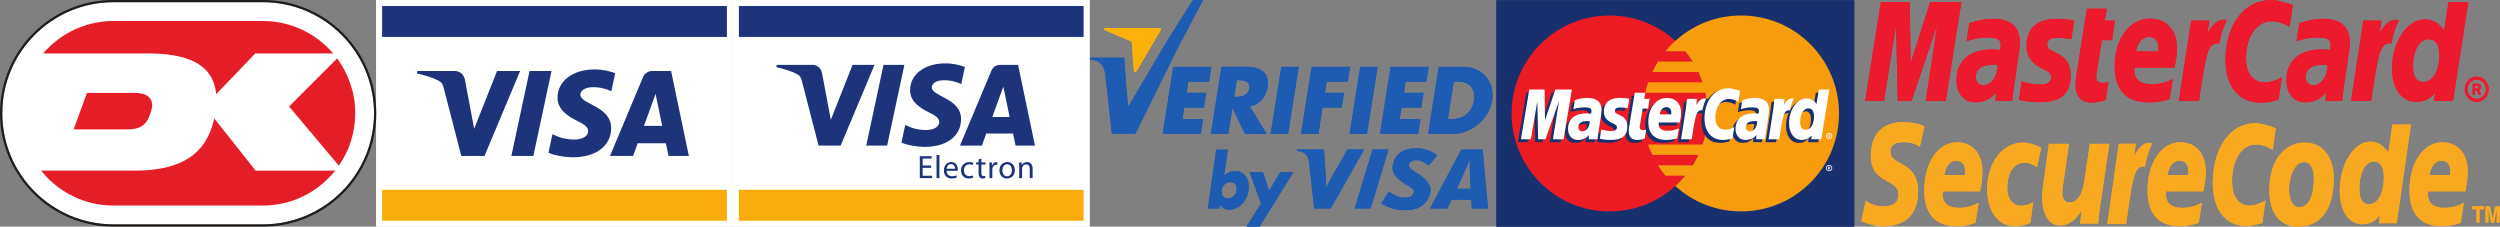 <?xml version="1.0" encoding="UTF-8" standalone="no"?>
<!-- Created with Inkscape (http://www.inkscape.org/) -->

<svg
   xmlns:dc="http://purl.org/dc/elements/1.1/"
   xmlns:cc="http://creativecommons.org/ns#"
   xmlns:rdf="http://www.w3.org/1999/02/22-rdf-syntax-ns#"
   xmlns:svg="http://www.w3.org/2000/svg"
   xmlns="http://www.w3.org/2000/svg"
   xmlns:xlink="http://www.w3.org/1999/xlink"
   xmlns:sodipodi="http://sodipodi.sourceforge.net/DTD/sodipodi-0.dtd"
   xmlns:inkscape="http://www.inkscape.org/namespaces/inkscape"
   id="svg815"
   xml:space="preserve"
   height="478.802"
   viewBox="0 0 5281.838 478.798"
   width="5281.8"
   version="1.1"
   sodipodi:docname="accepted.svg"
   inkscape:version="0.92.4 (5da689c313, 2019-01-14)"><rect x="0" y="0" width="5281.838" height="478.798" fill="#808080" stroke="none"/><sodipodi:namedview
     pagecolor="#ffffff"
     bordercolor="#666666"
     borderopacity="1"
     objecttolerance="10"
     gridtolerance="10"
     guidetolerance="10"
     inkscape:pageopacity="0"
     inkscape:pageshadow="2"
     inkscape:window-width="1920"
     inkscape:window-height="1016"
     id="namedview147"
     showgrid="false"
     inkscape:zoom="0.32"
     inkscape:cx="7040.8815"
     inkscape:cy="-227.70658"
     inkscape:window-x="0"
     inkscape:window-y="27"
     inkscape:window-maximized="1"
     inkscape:current-layer="svg815" /><defs
     id="defs819"><linearGradient
       id="a"
       x2="0.524"
       y1="0.76"
       x1="0.487"
       y2="-0.006"><stop
         id="stop3752"
         stop-color="#504678"
         offset="0" /><stop
         id="stop3754"
         stop-color="#504678"
         stop-opacity=".616"
         offset=".302" /><stop
         id="stop3756"
         stop-color="#504678"
         stop-opacity=".283"
         offset=".608" /><stop
         id="stop3758"
         stop-color="#504678"
         stop-opacity=".076"
         offset=".852" /><stop
         id="stop3760"
         stop-color="#504678"
         stop-opacity="0"
         offset="1" /></linearGradient><clipPath
       id="clipPath16"
       clipPathUnits="userSpaceOnUse"><path
         id="path18"
         d="m 40.068,25.193 h 481.23 v 318.12 H 40.068 Z"
         inkscape:connector-curvature="0" /></clipPath><linearGradient
       id="linearGradient4214"
       y2="2.519"
       xlink:href="#a"
       gradientUnits="userSpaceOnUse"
       x2="93.353"
       gradientTransform="scale(0.388,2.576)"
       y1="8.709"
       x1="93.057" /><linearGradient
       id="linearGradient4216"
       y2="9.757"
       xlink:href="#a"
       gradientUnits="userSpaceOnUse"
       x2="123.9"
       gradientTransform="scale(0.365,2.741)"
       y1="16.343"
       x1="123.58" /><linearGradient
       id="linearGradient4218"
       y2="16.29"
       gradientUnits="userSpaceOnUse"
       x2="21.76"
       gradientTransform="scale(1.089,0.918)"
       y1="25.536"
       x1="5.661"><stop
         id="stop3763"
         stop-color="#504678"
         offset="0" /><stop
         id="stop3765"
         stop-color="#504678"
         stop-opacity=".872"
         offset=".179" /><stop
         id="stop3767"
         stop-color="#504678"
         stop-opacity=".536"
         offset=".526" /><stop
         id="stop3769"
         stop-color="#504678"
         stop-opacity="0"
         offset="1" /></linearGradient><linearGradient
       id="linearGradient4220"
       y2="7.858"
       gradientUnits="userSpaceOnUse"
       x2="17.292"
       gradientTransform="scale(1.089,0.918)"
       y1="13.974"
       x1="18.2"><stop
         id="stop3772"
         stop-color="#504678"
         offset="0" /><stop
         id="stop3774"
         stop-color="#504678"
         stop-opacity=".332"
         offset=".643" /><stop
         id="stop3776"
         stop-color="#504678"
         stop-opacity="0"
         offset="1" /></linearGradient></defs><g
     id="g3423"
     transform="matrix(0.252,0,0,-0.252,3932.409,478.801)"><g
       id="g43"
       style="fill:#ed192d"><path
         id="path3425"
         d="m 5058.9,1151.8 c 0,58.52 45.35,105.86 100.78,105.86 55.66,0 100.54,-47.34 100.54,-105.86 0,-58.59 -44.88,-105.93 -100.54,-105.93 -55.43,0 -100.78,47.34 -100.78,105.93 z m 100.78,-80.86 c 42.3,0 76.87,36.33 76.87,80.86 0,44.3 -34.57,80.32 -76.87,80.32 -42.19,0 -76.88,-36.02 -76.88,-80.32 0,-44.53 34.69,-80.86 76.88,-80.86 z m -13.71,34.46 h -20.63 v 93.28 h 37.38 c 7.62,0 16.18,-0.47 22.74,-5.16 7.15,-5.23 11.25,-14.06 11.25,-23.44 0,-10.31 -5.86,-20 -15.24,-23.51 l 16.18,-41.17 h -22.97 l -13.6,36.56 h -15.11 z m 0,52.42 h 11.48 c 4.22,0 9.14,-0.16 12.66,1.95 3.51,2.27 5.04,6.8 5.04,10.78 0,3.52 -2,7.74 -5.04,9.38 -3.05,2.11 -9.26,1.64 -12.89,1.64 h -11.25 v -23.75"
         inkscape:connector-curvature="0" /><path
         id="path3427"
         d="m 3618.4,1855.8 -27.54,-179.53 c -59.88,31.87 -103.95,44.37 -150.94,44.37 -125.51,0 -214.22,-127.58 -214.22,-309.69 0,-125.78 59.53,-201.56 157.5,-201.56 41.6,0 87.31,13.36 143.21,42.66 l -29.42,-188.91 c -61.9,-17.9 -102.2,-24.2 -149,-24.2 -181.76,0 -294.85,137.11 -294.85,357.19 0,296.01 156.21,502.73 379.69,502.73 28.83,0 54.61,-2.81 75.59,-8.9 l 69.49,-18.21 c 20.62,-8.2 25.31,-9.45 40.43,-16.01"
         inkscape:connector-curvature="0" /><path
         id="path3429"
         d="m 3059,1732.7 c -5.27,1.02 -11.13,1.72 -17.22,1.72 -55.55,0 -86.96,-29.38 -138.52,-109.53 l 15,102.26 h -152.69 l -103.52,-672.97 h 169.38 c 60.58,411.33 76.05,482.35 157.26,482.35 4.92,0 5.39,0 12.31,-0.7 15,81.09 35.5,140.7 63.75,195.07 l -5.75,1.8"
         inkscape:connector-curvature="0" /><path
         id="path3431"
         d="m 2049.8,1062.4 c -45.82,-15.24 -82.03,-22.19 -120.93,-22.19 -86.02,0 -133.01,52.42 -133.01,148.05 0,18.75 1.4,38.98 4.8,60.31 l 10.43,65.62 7.74,53.6 73.12,459.22 h 167.58 l -19.22,-99.85 h 86.25 l -23.67,-163.59 h -86.02 l -44.53,-280.86 c -1.52,-12.42 -2.81,-21.56 -2.81,-27.89 0,-34.45 17.58,-49.84 57.42,-49.84 19.46,0 34.1,2.03 45.35,6.25 l -22.5,-148.83"
         inkscape:connector-curvature="0" /><path
         id="path3433"
         d="m 1385.4,1514.4 c 0,-84.92 39.14,-143.67 127.74,-187.58 67.85,-33.75 78.63,-43.59 78.63,-74.22 0,-41.79 -30.12,-61.17 -96.45,-61.17 -50.04,0 -96.79,8.36 -150.7,26.96 l -23.32,-155.24 7.62,-1.64 30.93,-6.56 c 9.96,-2.11 24.61,-3.99 43.95,-6.1 40.19,-3.75 71.01,-5.54 92.81,-5.54 176.84,0 258.63,71.4 258.63,224.68 0,92.11 -34.1,146.57 -118.35,187.35 -70.32,33.51 -78.29,41.4 -78.29,72.65 0,36.49 27.89,55.24 82.04,55.24 33.04,0 77.81,-3.91 120.58,-10 l 24.02,155.39 c -43.94,7.5 -109.21,13.28 -147.89,13.28 -187.61,0 -252.65,-103.28 -251.95,-227.5"
         inkscape:connector-curvature="0" /><path
         id="path3435"
         d="m 4961,1054.2 h -159.49 l 8.32,65.94 c -46.4,-52.11 -94.1,-74.84 -155.74,-74.84 -123.28,0 -204.02,111.09 -204.02,279.37 0,223.83 125.51,412.82 274.57,412.82 65.51,0 115.08,-28.36 161.72,-92.11 l 36.68,236.4 h 166.17 l -128.2,-827.5 z m -248.78,158.44 c 78.75,0 133.82,93.52 133.82,226.72 0,85.55 -31.4,132.11 -89.64,132.11 -76.41,0 -130.67,-93.91 -130.67,-226.33 0,-88.12 29.18,-132.5 86.49,-132.5"
         inkscape:connector-curvature="0" /><path
         id="path3437"
         d="m 2583.8,1068.4 c -57.66,-18.13 -113.44,-27.27 -173.2,-27.04 -187.97,0 -286.17,103.44 -286.17,301.25 0,231.25 124.92,401.49 294.72,401.49 138.52,0 227.46,-95.39 227.46,-244.92 0,-49.53 -5.97,-97.82 -20.97,-166.02 h -335.16 c -1.41,-10.23 -1.64,-14.92 -1.64,-20.86 0,-78.67 50.16,-118.28 148.24,-118.28 60.12,0 114.26,13.05 174.85,42.81 l -28,-168.5 z m -94.57,400.7 c 0.94,14.06 1.17,25.55 1.17,34.06 0,55 -29.65,87.11 -79.8,87.11 -53.44,0 -91.76,-42.89 -107.46,-120.7 l 186.09,-0.47"
         inkscape:connector-curvature="0" /><path
         id="path3439"
         d="m 708.63,1054.2 h -168.4 l 96.446,635.94 -215.51,-635.94 h -115.43 l -13.945,632.19 -101.6,-632.19 H 32.461 l 131.6,827.58 h 242.7 l 6.68,-512.11 163.83,512.11 h 261.91 L 708.631,1054.2"
         inkscape:connector-curvature="0" /><path
         id="path3441"
         d="m 1142.6,1354 c -17.81,2.11 -25.67,2.89 -37.74,2.89 -95.5,0 -143.9,-34.76 -143.9,-102.73 0,-41.88 23.789,-68.6 60.582,-68.6 68.56,0 118.25,68.6 121.06,168.44 z m 122.58,-299.77 h -139.57 l 3.04,69.85 c -42.54,-55.7 -99.37,-81.56 -176.6,-81.56 -91.64,0 -154.22,75 -154.22,183.36 0,164.29 109.34,259.68 296.25,259.68 19.1,0 43.48,-1.48 68.56,-5 5.27,22.27 6.68,31.88 6.68,43.67 0,44.46 -29.3,61.33 -108.28,61.33 -47.7,0 -102.43,-7.26 -140.16,-19.22 l -23.437,-6.79 -14.766,-4.38 23.203,150.94 c 84.141,26.17 139.57,36.25 202.03,36.25 144.84,0 221.6,-68.36 221.6,-197.34 0,-33.52 -2.46,-58.36 -13.94,-133.52 l -35.28,-238.44 -5.74,-43.04 -4.33,-34.3 -2.93,-23.44 -2.11,-18.05"
         inkscape:connector-curvature="0" /><path
         id="path3443"
         d="m 3908.8,1354 c -17.58,2.11 -25.67,2.89 -37.5,2.89 -95.86,0 -144.38,-34.76 -144.38,-102.73 0,-41.88 24.03,-68.6 60.82,-68.6 68.91,0 118.01,68.6 121.06,168.44 z m 122.69,-299.77 h -139.8 l 3.28,69.85 c -42.54,-55.7 -99.49,-81.56 -176.6,-81.56 -91.64,0 -154.45,75 -154.45,183.36 0,164.29 109.21,259.68 296.48,259.68 18.98,0 43.59,-1.48 68.55,-5 5.16,22.27 6.68,31.88 6.68,43.67 0,44.46 -29.29,61.33 -108.28,61.33 -47.93,0 -102.54,-7.26 -139.92,-19.22 l -24.02,-6.79 -14.53,-4.38 23.43,150.94 c 84.26,26.17 139.57,36.25 201.57,36.25 145.07,0 221.83,-68.36 221.83,-197.34 0,-33.52 -2.93,-58.36 -13.83,-133.52 l -35.5,-238.44 -5.28,-43.04 -4.68,-34.3 -3.05,-23.44 -1.88,-18.05"
         inkscape:connector-curvature="0" /><path
         id="path3445"
         d="m 4502.4,1732.7 c -5.04,1.02 -10.54,1.72 -16.99,1.72 -55.31,0 -86.95,-29.38 -138.75,-109.53 l 15,102.26 H 4209.2 l -103.13,-672.97 h 168.87 c 60.59,411.33 76.53,482.35 157.15,482.35 5.27,0 4.92,0.47 11.84,-0.7 15.23,81.09 35.86,140.7 64.22,195.07 l -5.75,1.8"
         inkscape:connector-curvature="0" /></g><g
       id="g57"
       style="fill:#f9a91f"><path
         id="path3447"
         d="m 3795,405.55 c 0,-152.58 -47.23,-242.42 -121.64,-242.42 -54.38,-1.641 -87.31,58.906 -87.31,149.53 0,107.11 48.17,228.52 125.39,228.52 62.11,0 83.56,-65.781 83.56,-135.62 z m 165.82,-2.813 c 0,169.61 -83.79,301.56 -241.29,301.56 -181.29,0 -298.71,-160.47 -298.71,-396.8 0,-169.14 69.37,-307.5 241.05,-307.5 173.21,0 298.95,122.66 298.95,402.73"
         inkscape:connector-curvature="0" /><path
         id="path3449"
         d="m 3475,823.36 -25.78,-179.3 c -56.02,31.64 -96.8,44.765 -140.86,44.765 -117.77,0 -200.04,-128.12 -200.04,-310.23 0,-125.7 55.08,-201.8 146.84,-201.8 39.14,0 81.91,13.359 133.94,42.656 L 3361.8,30.681 C 3303.6,12.716 3265.5,6.544 3222.2,6.544 c -169.69,0 -275.39,137.19 -275.39,357.27 0,296.17 145.89,502.89 354.84,502.89 27.07,0 50.98,-3.438 70.78,-8.906 l 64.45,-18.282 c 19.93,-7.89 24.03,-9.297 38.09,-16.172"
         inkscape:connector-curvature="0" /><path
         id="path3451"
         d="m 2432.7,700.16 c -4.81,1.328 -10.32,1.875 -16.18,1.875 -51.09,0 -81.09,-29.531 -129.02,-109.45 l 13.95,102.11 h -142.5 l -96.22,-673.05 h 157.39 c 56.6,411.72 71.6,482.58 147.07,482.58 4.45,0 4.92,0 11.48,-0.781 14.18,81.406 33.28,141.09 59.77,195.55 l -5.74,1.172"
         inkscape:connector-curvature="0" /><path
         id="path3453"
         d="m 4488.7,28.828 h -148.71 l 7.62,65.703 c -43.24,-51.797 -88.24,-74.766 -145.78,-74.766 -114.73,0 -190.43,111.25 -190.43,279.53 0,223.44 117.54,412.97 256.52,412.97 61.29,0 107.81,-28.985 150.82,-92.735 l 34.69,236.64 h 154.92 L 4488.75,28.83 Z m -232.8,158.28 c 74.18,0 125.27,93.438 125.27,226.8 0,85.782 -29.18,131.8 -83.32,131.8 -71.6,0 -122.46,-93.515 -122.46,-226.41 0,-87.656 27.3,-132.19 80.51,-132.19"
         inkscape:connector-curvature="0" /><path
         id="path3455"
         d="M 956.72,31.641 C 903.16,13.125 851.02,4.219 795.47,4.219 c -175.78,-2e-4 -267.54,103.67 -267.54,301.4 0,230.94 116.72,401.33 275.16,401.33 129.73,0 212.46,-95.234 212.46,-244.76 0,-49.454 -5.63,-97.891 -19.105,-166.09 h -313.71 c -0.937,-10.078 -1.289,-15.078 -1.289,-20.938 0,-78.437 46.993,-118.05 138.28,-118.05 56.25,0 107.11,13.125 163.48,42.657 l -26.49,-168.13 z m -88.01,400.39 c 0.703,14.219 1.172,25.547 1.172,34.219 0,54.844 -27.656,86.953 -74.414,86.953 -50.274,0 -86.016,-43.203 -100.43,-120.47 l 173.67,-0.703"
         inkscape:connector-curvature="0" /><path
         id="path3457"
         d="m 2829.1,31.641 c -53.7,-18.516 -106,-27.422 -161.3,-27.422 -176.2,-2e-4 -267.8,103.67 -267.8,301.4 0,230.94 116.84,401.33 275.16,401.33 129.76,0 212.73,-95.234 212.73,-244.76 0,-49.454 -5.86,-97.891 -19.8,-166.09 h -313.05 c -0.94,-10.078 -1.52,-15.078 -1.52,-20.938 0,-78.437 46.87,-118.05 138.2,-118.05 56.25,0 107.23,13.125 163.59,42.657 l -26.2,-168.13 z m -88.47,400.39 c 1.05,14.219 1.64,25.547 1.64,34.219 0,54.844 -27.89,86.953 -74.46,86.953 -50.27,0 -86.01,-43.203 -100.54,-120.47 l 173.36,-0.703"
         inkscape:connector-curvature="0" /><path
         id="path3459"
         d="M 5025.7,31.641 C 4971.4,13.125 4919.8,4.219 4864,4.219 c -175.78,0 -267.77,103.67 -267.77,301.41 0,230.94 117.07,401.33 275.39,401.33 129.73,0 212.34,-95.234 212.34,-244.76 0,-49.454 -5.39,-97.891 -19.33,-166.09 h -313.36 c -1.06,-10.078 -1.29,-15.078 -1.29,-20.938 0,-78.437 46.99,-118.05 138.28,-118.05 56.37,0 107.11,13.125 163.6,42.657 l -26.1,-168.14 z m -88.47,400.39 c 0.7,14.219 1.17,25.547 1.17,34.219 0,54.844 -27.54,86.953 -74.42,86.953 -50.27,0 -85.89,-43.203 -100.43,-120.47 l 173.68,-0.703"
         inkscape:connector-curvature="0" /><path
         id="path3461"
         d="m 490.78,669.69 c -30.82,20.625 -72.539,38.671 -131.48,38.671 -63.633,0 -114.84,-13.203 -114.84,-80.937 0,-119.53 232.03,-74.922 232.03,-330.94 C 476.48,63.284 323.32,2.814 184.8,2.814 123.16,2.821 52.27,23.211 0,46.414 l 37.617,171.4 c 31.523,-28.672 95.156,-48.282 147.19,-48.282 49.57,0 127.26,13.516 127.26,100.08 0,135.47 -231.91,85.079 -231.91,322.89 0,217.5 135.47,282.66 266.13,282.66 73.594,0 142.73,-10.781 183.28,-37.734 l -38.79,-167.74"
         inkscape:connector-curvature="0" /><path
         id="path3463"
         d="M 1417.6,31.875 C 1385.2,16.25 1341.8,5.937 1277.8,5.937 c -137.58,0 -222.89,137.5 -222.89,304.92 0,219.14 123.4,393.91 305.04,393.91 39.61,0 100.08,-17.11 147.77,-44.766 l -34.8,-160.7 c -33.75,22.187 -68.91,36.25 -105.12,36.25 -84.14,0 -144.26,-77.109 -144.26,-215.31 0,-79.531 43.6,-144.84 112.5,-144.84 41.02,0 69.85,8.672 105.12,29.297 l -23.5,-172.82"
         inkscape:connector-curvature="0" /><path
         id="path3465"
         d="M 2006.4,200.39 C 1998.3,142.5 1990.8,86.25 1986.3,25.86 h -151.53 l 12.78,108.75 h -1.53 c -47.4,-73.907 -96.5,-124.22 -182.3,-124.22 -95.16,0 -146.72,100.08 -146.72,230.78 0,45.078 2.81,70.547 12.89,140.94 l 42.89,311.48 h 168.64 l -45.24,-312.42 c -4.57,-33.594 -11.01,-66.875 -11.01,-101.56 0,-39.375 17.93,-79.218 63.39,-76.796 69.15,0 109.93,84.531 121.53,183.2 l 46.52,307.58 h 163.24 l -73.47,-493.2"
         inkscape:connector-curvature="0" /><path
         id="path3467"
         d="m 5182.8,34.023 h -25.49 v 111.56 h -36.85 v 23.977 h 99.21 V 145.583 H 5182.8 V 34.023"
         inkscape:connector-curvature="0" /><path
         id="path3469"
         d="m 5351.9,34.023 h -23.77 v 113.26 h -0.34 l -22.77,-113.26 h -24.97 l -22.25,113.26 h -0.35 V 34.023 h -23.77 v 135.54 h 37.19 l 22.09,-106.86 h 0.35 l 21.75,106.86 h 36.84 V 34.023"
         inkscape:connector-curvature="0" /></g></g><g
     id="g3481"
     transform="matrix(0.438,0,0,-0.438,2302.209,478.801)"><g
       id="g74"
       style="fill:#1e5cb3"><path
         id="path3483"
         d="m 1143.3,699.46 -8.55,-54.074 h 92.21 L 1215.69,574.23 H 1123.5 L 1103.4,447.3 h -84.06 l 51.25,323.33 h 185.68 l -11.34,-71.172 H 1143.3"
         inkscape:connector-curvature="0" /><path
         id="path3485"
         d="m 1337.7,447.3 h -84.03 l 51.21,323.33 h 84.04 L 1337.7,447.3"
         inkscape:connector-curvature="0" /><path
         id="path3487"
         d="m 1524.2,699.46 -8.58,-54.074 h 94.79 l -11.25,-71.156 h -94.79 l -8.86,-55.715 h 99.94 l -11.25,-71.211 h -184.02 l 51.25,323.33 h 183.94 l -11.25,-71.172 h -99.92"
         inkscape:connector-curvature="0" /><path
         id="path3489"
         d="m 1756.3,699.46 h 19.74 c 54,0 87.02,-32.605 77.81,-90.492 -9.9,-62.988 -57.17,-90.453 -107.32,-90.453 h -18.87 l 28.64,180.94 z M 1632.34,447.3 h 119.23 c 89.57,0 175.37,70.726 189.8,161.66 14.41,90.883 -48.59,161.66 -138.65,161.66 h -119.18 l -51.2,-323.33"
         inkscape:connector-curvature="0" /><path
         id="path3491"
         d="m 678.31,214.68 c 22.812,0 33.464,-18.141 30.367,-39.645 -3.133,-22.203 -18.836,-39.301 -41.535,-39.301 -22.848,0 -33.629,17.098 -30.461,39.301 3.062,21.504 18.89,39.645 41.629,39.645 z M 570.04,87.5 h 56.008 l 2.777,19.48 h 0.606 c 7.679,-17.437 25.675,-25.296 44.101,-25.296 47.09,0 85.867,43.062 93.106,93.711 7.14,50.281 -19.035,93.32 -65.821,93.32 -18.156,0 -38.027,-7.5 -52.195,-22.934 l 17.926,125.51 h -56.043 l -40.46,-283.8"
         inkscape:connector-curvature="0" /><path
         id="path3493"
         d="m 771.4,262.88 h 64.585 l 29.348,-89.906 54.07,89.906 h 63.672 L 819.185,0 h -62.83 l 69.77,111.42 -54.71,151.46"
         inkscape:connector-curvature="0" /><path
         id="path3495"
         d="m 1278.2,87.5 86.34,284.76 h 77.03 L 1355.27,87.5 h -77.07"
         inkscape:connector-curvature="0" /><path
         id="path3497"
         d="m 1243.8,372.26 -69.33,-120.78 c -17.62,-31.676 -27.97,-47.575 -32.88,-67.594 h -1.09 c 1.22,25.371 -2.24,56.472 -2.63,74.055 l -7.57,114.32 h -129.76 l -1.307,-7.684 c 33.317,0 53.017,-16.797 58.427,-51.043 l 25.26,-226.04 h 79.91 l 161.45,284.76 h -80.48"
         inkscape:connector-curvature="0" /><path
         id="path3499"
         d="m 1843.1,87.5 -2.17,42.348 -96.19,0.109 -19.7,-42.457 h -83.66 l 151.67,284.15 h 102.73 l 25.6,-284.15 z m -8.85,168.02 c -0.91,20.981 -1.56,49.54 -0.17,66.801 H 1833 c -4.71,-14.16 -24.85,-56.562 -33.82,-77.437 L 1770.6,182.47 h 67.56 l -3.91,73.05"
         inkscape:connector-curvature="0" /><path
         id="path3501"
         d="m 1522.6,79.32 c -54.43,0 -90.51,17.297 -116.29,32.711 l 36.66,56.114 c 23.16,-12.926 41.39,-27.93 83.18,-27.93 13.48,0 26.43,3.547 33.75,16.238 10.8,18.551 -2.45,28.504 -32.55,45.496 l -14.9,9.739 c -44.65,30.496 -63.94,59.375 -42.86,109.92 13.4,32.426 48.84,56.887 107.36,56.887 40.3,0 78.13,-17.422 100.18,-34.504 l -42.26,-49.472 c -21.47,17.441 -39.27,26.214 -59.7,26.214 -16.26,0 -28.63,-6.281 -32.85,-14.769 -7.99,-15.902 2.59,-26.75 26.04,-41.254 l 17.6,-11.28 c 54.14,-34.149 67.02,-69.957 53.45,-103.53 -23.28,-57.675 -69.08,-70.582 -116.89,-70.582"
         inkscape:connector-curvature="0" /><path
         id="path3503"
         d="m 475.9,699.46 -8.543,-54.074 h 94.757 l -11.23,-71.156 h -94.785 l -8.848,-55.715 h 99.965 L 535.9,447.304 H 351.92 l 51.23,323.33 h 183.97 l -11.258,-71.172 h -99.964"
         inkscape:connector-curvature="0" /><path
         id="path3505"
         d="m 709.56,706.49 h 8.164 c 27.445,0 57.531,-5.14 51.945,-40.304 -5.539,-35.18 -37.262,-40.305 -64.691,-40.305 h -8.164 z m 63.168,-126.5 c 47.199,8.145 78.191,46.746 85.226,91.313 10.922,69.043 -32.711,99.515 -96.597,99.515 h -125.67 l -51.172,-323.34 h 84.094 l 19.644,124.35 h 0.859 l 59.625,-124.35 h 104.65 l -80.66,132.52"
         inkscape:connector-curvature="0" /><path
         id="path3507"
         d="m 957.07,447.3 h -84.097 l 51.242,323.33 h 84.045 L 957.07,447.3"
         inkscape:connector-curvature="0" /><path
         id="path3509"
         d="M 497.81,1093 365.51,882.44 185.64,577.86 175.13,691.4 166.88,814.84 H 1.66 L 0,805.09 c 42.418,0 67.5,-21.34 74.48,-65.031 l 32.106,-287.8 0.199,0.644 0.434,-4.222 h 113.59 l 203,410.61 123.08,233.75 h -49.078"
         inkscape:connector-curvature="0" /></g><path
       id="path3511"
       d="m 214.03,746.15 h 9.582 l 119.5,202.43 0.055,9.488 H 71.317 V 948.4 l 131.01,-55.754 11.707,-146.5"
       inkscape:connector-curvature="0"
       style="fill:#fab20b" /></g><g
     id="g3553"
     transform="matrix(0.513,0,0,-0.513,1548.509,478.801)"><path
       id="path3555"
       d="M 0,0 H 1468.8 V 933.02 H 0 Z"
       inkscape:connector-curvature="0"
       style="fill:#ffffff" /><path
       id="path3557"
       d="m 24.457,24.305 h 1419.8 v 127.31 H 24.457 Z"
       inkscape:connector-curvature="0"
       style="fill:#f9ab0c" /><g
       id="g90"
       style="fill:#1d337a"><path
         id="path3559"
         d="m 24.457,781.25 h 1419.8 V 908.54 H 24.457 Z"
         inkscape:connector-curvature="0" /><path
         id="path3561"
         d="M 706.15,666.31 634.994,333.68 h -86.055 l 71.153,332.63 z m 362.03,-214.79 45.32,124.91 26.03,-124.91 z m 96.07,-117.85 h 79.57 L 1174.3,666.3 h -73.41 c -16.56,0 -30.47,-9.606 -36.65,-24.387 L 934.95,333.683 h 90.367 l 17.93,49.683 h 110.41 l 10.43,-49.683 z M 939.49,442.28 c 0.367,87.782 -121.36,92.649 -120.57,131.87 0.293,11.918 11.649,24.618 36.512,27.86 12.313,1.59 46.332,2.863 84.867,-14.895 l 15.074,70.582 c -20.707,7.485 -47.347,14.688 -80.492,14.688 -85.074,0 -144.92,-45.184 -145.39,-109.94 -0.559,-47.898 42.746,-74.597 75.308,-90.55 33.543,-16.293 44.793,-26.766 44.641,-41.325 -0.242,-22.316 -26.789,-32.199 -51.473,-32.562 -43.285,-0.688 -68.375,11.691 -88.39,21.015 l -15.62,-72.93 c 20.132,-9.23 57.246,-17.246 95.679,-17.652 90.438,0 149.59,44.664 149.85,113.82 m -356.41,224.01 -139.43,-332.63 h -90.973 l -68.617,265.47 c -4.156,16.317 -7.769,22.317 -20.43,29.215 -20.699,11.239 -54.867,21.75 -84.906,28.293 l 2.031,9.657 h 146.45 c 18.636,0 35.422,-12.411 39.683,-33.895 l 36.258,-192.5 89.512,226.4 h 90.418"
         inkscape:connector-curvature="0" /><path
         id="path3563"
         d="m 816.29,242.12 h -34.965 v -32.547 h 39.113 v -9.781 H 769.54 v 90.285 h 48.895 v -9.781 h -37.11 v -28.527 h 34.965 v -9.649"
         inkscape:connector-curvature="0" /><path
         id="path3565"
         d="m 838.5,199.79 h 11.789 v 95.109 H 838.5 Z"
         inkscape:connector-curvature="0" /><path
         id="path3567"
         d="m 914.57,238.5 c 0.133,7.363 -3.082,19.019 -16.344,19.019 -12.05,0 -17.144,-10.851 -18.082,-19.019 z m -34.558,-8.441 c 0.265,-15.942 10.312,-22.504 22.23,-22.504 8.442,0 13.668,1.472 17.957,3.347 l 2.141,-8.441 c -4.153,-1.871 -11.383,-4.149 -21.703,-4.149 -19.953,0 -31.875,13.262 -31.875,32.817 0,19.558 11.515,34.832 30.41,34.832 21.293,0 26.785,-18.488 26.785,-30.41 0,-2.41 -0.133,-4.149 -0.402,-5.492 h -45.543"
         inkscape:connector-curvature="0" /><path
         id="path3569"
         d="m 990.1,202.07 c -3.082,-1.472 -9.914,-3.75 -18.621,-3.75 -19.555,0 -32.282,13.262 -32.282,33.09 0,19.953 13.66,34.559 34.825,34.559 6.964,0 13.128,-1.742 16.343,-3.488 l -2.675,-8.969 c -2.817,1.472 -7.239,3.078 -13.668,3.078 -14.868,0 -22.903,-11.117 -22.903,-24.516 0,-15.004 9.641,-24.246 22.504,-24.246 6.695,0 11.117,1.606 14.465,3.082 l 2.012,-8.84"
         inkscape:connector-curvature="0" /><path
         id="path3571"
         d="m 1023.2,280.16 v -15.539 h 16.87 v -8.973 h -16.87 v -34.96 c 0,-8.043 2.28,-12.59 8.84,-12.59 3.21,0 5.09,0.265 6.83,0.8 l 0.54,-8.976 c -2.28,-0.805 -5.9,-1.606 -10.45,-1.606 -5.49,0 -9.92,1.879 -12.73,4.954 -3.21,3.617 -4.55,9.375 -4.55,17.011 v 35.367 h -10.05 v 8.973 h 10.05 v 12.059 l 11.52,3.48"
         inkscape:connector-curvature="0" /><path
         id="path3573"
         d="m 1056.5,244.4 c 0,7.636 -0.14,14.199 -0.54,20.226 h 10.31 l 0.54,-12.855 h 0.4 c 2.95,8.707 10.18,14.199 18.08,14.199 1.21,0 2.15,-0.133 3.22,-0.27 v -11.121 c -1.21,0.274 -2.41,0.274 -4.02,0.274 -8.3,0 -14.2,-6.164 -15.81,-15.008 -0.26,-1.61 -0.4,-3.613 -0.4,-5.492 V 199.794 H 1056.5 V 244.4"
         inkscape:connector-curvature="0" /><path
         id="path3575"
         d="m 1109.6,232.07 c 0,-14.199 8.04,-24.918 19.56,-24.918 11.26,0 19.69,10.586 19.69,25.192 0,10.98 -5.49,24.781 -19.42,24.781 -13.8,0 -19.83,-12.863 -19.83,-25.055 z m 51.31,0.668 c 0,-23.968 -16.75,-34.422 -32.29,-34.422 -17.41,0 -31.07,12.864 -31.07,33.356 0,21.566 14.33,34.293 32.15,34.293 18.62,0 31.21,-13.527 31.21,-33.227"
         inkscape:connector-curvature="0" /><path
         id="path3577"
         d="m 1179,247.08 c 0,6.824 -0.14,12.184 -0.54,17.543 h 10.45 l 0.67,-10.719 h 0.27 c 3.22,6.032 10.71,12.063 21.43,12.063 8.97,0 22.91,-5.36 22.91,-27.594 v -38.582 h -11.79 v 37.371 c 0,10.449 -3.89,19.16 -15,19.16 -7.64,0 -13.67,-5.5 -15.81,-12.058 -0.53,-1.477 -0.8,-3.481 -0.8,-5.492 V 199.791 H 1179 v 47.289"
         inkscape:connector-curvature="0" /></g></g><g
     id="g3365"
     transform="matrix(0.327,0,0,-0.327,3161.509,478.801)"><path
       id="path3367"
       d="M 0,0 H 2311.8 V 1462.4 H 0 Z"
       inkscape:connector-curvature="0"
       style="fill:#18316e" /><path
       id="path3369"
       d="M 1364,731.18 C 1364,381.69 1080.7,98.41 731.22,98.41 c -349.49,0 -632.8,283.28 -632.8,632.77 0,349.48 283.31,632.8 632.8,632.8 349.48,0 632.77,-283.32 632.77,-632.8"
       inkscape:connector-curvature="0"
       style="fill:#ed1c24" /><path
       id="path3371"
       d="m 1580.8,1364 c -163.54,0 -312.5,-62.03 -424.82,-163.79 -22.84,-20.74 -44.18,-43.15 -63.86,-66.99 h 127.84 c 17.46,-21.27 33.55,-43.62 48.24,-67.03 h -224.34 c -13.42,-21.51 -25.63,-43.85 -36.46,-67.014 h 297.24 c 10.16,-21.691 19.1,-44.035 26.8,-66.992 H 980.6 c -7.312,-21.828 -13.465,-44.18 -18.386,-66.984 h 387.58 c 9.28,-43.203 14.22,-88.016 14.22,-134 0,-70.246 -11.45,-137.86 -32.58,-201.01 h -350.84 c 7.688,-22.949 16.645,-45.313 26.786,-67.031 h 297.25 c -10.86,-23.106 -23,-45.469 -36.5,-67.012 h -224.28 c 14.64,-23.34 30.76,-45.723 48.26,-66.953 h 127.8 c -19.65,-23.867 -41,-46.27 -63.91,-67.012 112.31,-101.76 261.25,-163.75 424.79,-163.75 349.47,0 632.77,283.28 632.77,632.77 0,349.46 -283.3,632.8 -632.77,632.8"
       inkscape:connector-curvature="0"
       style="fill:#f89c0e" /><path
       id="path3373"
       d="m 2129.2,378.45 c 0,11.289 9.16,20.43 20.45,20.43 11.31,0 20.43,-9.141 20.43,-20.43 0,-11.289 -9.12,-20.449 -20.43,-20.449 -11.29,0 -20.45,9.16 -20.45,20.449 z m 20.45,-15.547 c 8.56,0 15.53,6.973 15.53,15.547 0,8.614 -6.97,15.528 -15.53,15.528 -8.59,0 -15.54,-6.914 -15.54,-15.528 0,-8.574 6.95,-15.547 15.54,-15.547 z m -2.77,6.582 h -4.2 v 17.926 h 7.62 c 1.56,0 3.18,0 4.59,-0.855 1.42,-1.02 2.26,-2.735 2.26,-4.512 0,-2.031 -1.17,-3.926 -3.12,-4.648 l 3.32,-7.911 h -4.65 l -2.75,7.09 h -3.07 z m 0,10.176 h 2.32 c 0.86,0 1.78,-0.058 2.56,0.352 0.69,0.449 1.06,1.25 1.06,2.07 0,0.684 -0.47,1.484 -1.04,1.836 -0.74,0.43 -1.89,0.332 -2.67,0.332 h -2.23 v -4.59"
       inkscape:connector-curvature="0"
       style="fill:#ffffff" /><g
       id="g105"
       style="fill:#18316e"><path
         id="path3375"
         d="m 583.44,661.91 c -7.207,0.821 -10.386,1.074 -15.34,1.074 -38.937,0 -58.621,-13.359 -58.621,-39.746 0,-16.25 9.61,-26.582 24.61,-26.582 27.984,0 48.164,26.641 49.351,65.254 z M 633.413,545.6 h -56.934 l 1.309,27.05 c -17.363,-21.367 -40.527,-31.562 -72.004,-31.562 -37.215,0 -62.754,29.062 -62.754,71.289 0,63.574 44.399,100.64 120.61,100.64 7.808,0 17.781,-0.723 28.007,-2.012 2.118,8.613 2.684,12.277 2.684,16.926 0,17.277 -11.965,23.761 -44.055,23.761 -33.613,0.34 -61.328,-8.039 -72.722,-11.769 0.722,4.336 9.531,58.703 9.531,58.703 34.219,10.066 56.797,13.828 82.207,13.828 59.004,0 90.254,-26.484 90.187,-76.543 0.118,-13.43 -2.113,-29.945 -5.57,-51.723 -5.957,-37.793 -18.758,-118.87 -20.496,-138.59"
         inkscape:connector-curvature="0" /><path
         id="path3377"
         d="M 414.28,545.6 H 345.581 L 384.956,792.31 297.065,545.6 h -46.804 l -5.793,245.34 -41.36,-245.34 h -64.304 l 53.711,320.96 h 98.789 l 5.976,-179.65 60.266,179.65 h 109.87 L 414.279,545.6"
         inkscape:connector-curvature="0" /><path
         id="path3379"
         d="m 1665.6,661.91 c -7.21,0.821 -10.35,1.074 -15.29,1.074 -38.97,0 -58.64,-13.359 -58.64,-39.746 0,-16.25 9.57,-26.582 24.61,-26.582 27.97,0 48.15,26.641 49.32,65.254 z m 50,-116.31 h -56.92 l 1.29,27.05 c -17.36,-21.367 -40.52,-31.562 -71.97,-31.562 -37.26,0 -62.77,29.062 -62.77,71.289 0,63.574 44.41,100.64 120.6,100.64 7.8,0 17.76,-0.723 27.99,-2.012 2.13,8.613 2.68,12.277 2.68,16.926 0,17.277 -11.96,23.761 -44.05,23.761 -33.61,0.34 -61.32,-8.039 -72.75,-11.769 0.76,4.336 9.59,58.703 9.59,58.703 34.2,10.066 56.8,13.828 82.17,13.828 59.04,0 90.25,-26.484 90.19,-76.543 0.12,-13.43 -2.09,-29.945 -5.56,-51.723 -5.94,-37.793 -18.77,-118.87 -20.49,-138.59"
         inkscape:connector-curvature="0" /><path
         id="path3381"
         d="m 938.72,549.56 c -18.813,-5.918 -33.469,-8.477 -49.36,-8.477 -35.117,0 -54.285,20.176 -54.285,57.344 -0.488,11.543 5.047,41.894 9.414,69.57 3.977,24.395 29.793,178.13 29.793,178.13 h 68.274 l -7.957,-39.504 h 41.238 l -9.309,-62.742 h -41.394 c -7.93,-49.633 -19.239,-111.47 -19.364,-119.67 0,-13.457 7.184,-19.336 23.524,-19.336 7.832,0 13.887,0.801 18.516,2.461 l -9.09,-57.773"
         inkscape:connector-curvature="0" /><path
         id="path3383"
         d="m 1148.1,551.67 c -23.47,-7.168 -46.08,-10.664 -70.06,-10.586 -76.46,0.098 -116.3,40 -116.3,116.44 0,89.223 50.67,154.93 119.51,154.93 56.29,0 92.26,-36.789 92.26,-94.437 0,-19.18 -2.46,-37.852 -8.43,-64.219 h -135.99 c -4.59,-37.871 19.63,-53.633 59.39,-53.633 24.41,0 46.47,5.039 70.98,16.406 l -11.36,-64.902 z m -38.39,154.75 c 0.4,5.449 7.23,46.594 -31.79,46.594 -21.74,0 -37.3,-16.582 -43.6,-46.594 h 75.39"
         inkscape:connector-curvature="0" /><path
         id="path3385"
         d="m 674.62,724.09 c 0,-32.981 16.008,-55.754 52.309,-72.863 27.812,-13.086 32.137,-16.953 32.137,-28.813 0,-16.25 -12.286,-23.629 -39.454,-23.629 -20.507,0 -39.57,3.223 -61.562,10.332 0,0 -9.004,-57.558 -9.434,-60.312 15.606,-3.379 29.532,-6.524 71.485,-7.715 72.48,0 105.97,27.598 105.97,87.246 0,35.859 -14.003,56.914 -48.429,72.754 -28.789,13.199 -32.117,16.172 -32.117,28.344 0,14.109 11.433,21.316 33.621,21.316 13.484,0 31.906,-1.433 49.375,-3.906 l 9.765,60.539 c -17.785,2.832 -44.754,5.078 -60.461,5.078 -76.843,0 -103.44,-40.137 -103.2,-88.371"
         inkscape:connector-curvature="0" /><path
         id="path3387"
         d="m 1482.2,805.56 c 19.08,0 36.9,-4.961 61.39,-17.325 l 11.25,69.657 c -10.1,3.957 -45.51,27.168 -75.51,27.168 -45.96,0 -84.86,-22.84 -112.17,-60.45 -39.88,13.196 -56.29,-13.484 -76.36,-40.078 l -17.86,-4.16 c 1.35,8.75 2.58,17.441 2.19,26.25 h -63.12 c -8.6,-80.809 -23.87,-162.63 -35.82,-243.47 l -3.13,-17.558 h 68.73 c 11.47,74.531 17.74,122.25 21.56,154.57 l 25.88,14.336 c 3.89,14.406 15.96,19.25 40.24,18.656 -3.17,-17.015 -4.89,-34.945 -4.89,-53.5 0,-85.41 46.14,-138.57 120.06,-138.57 19.05,0 35.41,2.5 60.75,9.394 l 12.03,73.145 c -22.78,-11.191 -41.43,-16.465 -58.34,-16.465 -39.94,0 -64.11,29.492 -64.11,78.203 0,70.688 35.92,120.2 87.23,120.2"
         inkscape:connector-curvature="0" /><path
         id="path3389"
         d="m 2063.8,866.56 -15.27,-92.727 c -18.75,24.707 -38.93,42.609 -65.57,42.609 -34.67,0 -66.21,-26.281 -86.87,-64.98 -28.77,5.965 -58.5,16.121 -58.5,16.121 l -0.02,-0.254 c 2.29,21.633 3.26,34.797 3.03,39.297 h -63.11 c -8.57,-80.809 -23.86,-162.63 -35.8,-243.47 l -3.16,-17.558 h 68.75 c 9.28,60.234 16.37,110.31 21.6,149.98 23.5,21.231 35.25,39.699 58.95,38.5 -10.51,-25.418 -16.64,-54.672 -16.64,-84.691 0,-65.235 32.98,-108.3 82.94,-108.3 25.18,0 44.5,8.691 63.34,28.809 l -3.24,-24.278 h 65 l 52.33,320.94 h -67.76 z m -85.92,-260.67 c -23.37,0 -35.21,17.343 -35.21,51.464 0,51.305 22.13,87.68 53.28,87.68 23.61,0 36.41,-17.961 36.41,-51.117 0,-51.758 -22.5,-88.027 -54.48,-88.027"
         inkscape:connector-curvature="0" /></g><g
       id="g118"
       style="fill:#ffffff"><path
         id="path3391"
         d="M 434.06,564.64 H 365.368 L 404.732,811.36 316.86,564.64 h -46.824 l -5.785,245.28 -41.363,-245.28 h -64.301 l 53.711,320.94 h 98.789 l 2.754,-198.68 66.66,198.68 h 106.69 L 434.058,564.64"
         inkscape:connector-curvature="0" /><path
         id="path3393"
         d="m 603.22,680.91 c -7.196,0.84 -10.379,1.074 -15.332,1.074 -38.938,0 -58.645,-13.339 -58.645,-39.707 0,-16.23 9.621,-26.621 24.629,-26.621 27.988,0 48.156,26.641 49.348,65.254 z m 49.961,-116.27 h -56.914 l 1.3,27.031 c -17.355,-21.348 -40.531,-31.563 -71.996,-31.563 -37.234,0 -62.754,29.102 -62.754,71.329 0,63.574 44.399,100.6 120.61,100.6 7.793,0 17.769,-0.711 27.996,-2.031 2.129,8.633 2.687,12.305 2.687,16.984 0,17.266 -11.965,23.692 -44.054,23.692 -33.621,0.398 -61.329,-7.969 -72.727,-11.7 0.727,4.325 9.531,58.692 9.531,58.692 34.231,10.039 56.809,13.828 82.219,13.828 58.992,0 90.234,-26.504 90.176,-76.543 0.117,-13.418 -2.102,-30 -5.559,-51.723 -5.965,-37.773 -18.765,-118.89 -20.515,-138.59"
         inkscape:connector-curvature="0" /><path
         id="path3395"
         d="m 1574.6,876.94 -11.25,-69.649 c -24.53,12.336 -42.3,17.324 -61.36,17.324 -51.29,0 -87.27,-49.57 -87.27,-120.26 0,-48.711 24.18,-78.145 64.12,-78.145 16.92,0 35.61,5.235 58.34,16.465 l -12.07,-73.145 c -25.29,-6.894 -41.66,-9.414 -60.7,-9.414 -73.97,0 -120.04,53.184 -120.04,138.58 0,114.74 63.69,194.92 154.73,194.92 30,0 65.43,-12.707 75.5,-16.671"
         inkscape:connector-curvature="0" /><path
         id="path3397"
         d="m 1685.4,680.91 c -7.16,0.84 -10.35,1.074 -15.29,1.074 -38.92,0 -58.63,-13.339 -58.63,-39.707 0,-16.23 9.61,-26.621 24.61,-26.621 27.97,0 48.16,26.641 49.31,65.254 z m 50,-116.27 h -56.91 l 1.29,27.031 c -17.36,-21.348 -40.53,-31.563 -71.97,-31.563 -37.27,0 -62.76,29.102 -62.76,71.329 0,63.574 44.36,100.6 120.59,100.6 7.79,0 17.75,-0.711 27.97,-2.031 2.13,8.633 2.69,12.305 2.69,16.984 0,17.266 -11.93,23.692 -44.04,23.692 -33.59,0.398 -61.29,-7.969 -72.72,-11.7 0.73,4.325 9.54,58.692 9.54,58.692 34.23,10.039 56.79,13.828 82.2,13.828 58.99,0 90.26,-26.504 90.18,-76.543 0.14,-13.418 -2.09,-30 -5.55,-51.723 -5.96,-37.773 -18.75,-118.89 -20.51,-138.59"
         inkscape:connector-curvature="0" /><path
         id="path3399"
         d="m 958.49,568.6 c -18.793,-5.917 -33.457,-8.496 -49.347,-8.496 -35.118,0 -54.297,20.196 -54.297,57.325 -0.481,11.582 5.066,41.875 9.433,69.589 3.957,24.415 29.786,178.13 29.786,178.13 h 68.281 l -7.981,-39.504 h 35.051 l -9.324,-62.714 h -35.18 c -7.926,-49.68 -19.246,-111.48 -19.375,-119.68 0,-13.496 7.199,-19.336 23.535,-19.336 7.825,0 13.887,0.762 18.528,2.461 l -9.11,-57.774"
         inkscape:connector-curvature="0" /><path
         id="path3401"
         d="m 1167.9,570.68 c -23.47,-7.188 -46.13,-10.586 -70.09,-10.567 -76.45,0.059 -116.29,40 -116.29,116.45 0,89.25 50.686,154.94 119.48,154.94 56.34,0 92.29,-36.777 92.29,-94.504 0,-19.133 -2.5,-37.805 -8.4,-64.172 H 1048.9 c -4.62,-37.871 19.63,-53.672 59.33,-53.672 24.44,0 46.5,5.059 71.03,16.465 l -11.36,-64.941 z m -38.39,154.79 c 0.37,5.457 7.24,46.59 -31.79,46.59 -21.73,0 -37.29,-16.61 -43.63,-46.59 h 75.42"
         inkscape:connector-curvature="0" /><path
         id="path3403"
         d="m 694.39,743.14 c 0,-33.051 16.015,-55.766 52.32,-72.895 27.816,-13.086 32.121,-16.953 32.121,-28.808 0,-16.27 -12.265,-23.614 -39.453,-23.614 -20.5,0 -39.559,3.184 -61.562,10.274 0,0 -9.004,-57.52 -9.422,-60.235 15.601,-3.418 29.531,-6.543 71.472,-7.754 72.5,0 105.98,27.598 105.98,87.246 0,35.879 -14.016,56.915 -48.43,72.715 -28.797,13.254 -32.105,16.184 -32.105,28.383 0,14.11 11.414,21.367 33.621,21.367 13.469,0 31.894,-1.496 49.355,-3.957 l 9.785,60.528 c -17.793,2.812 -44.753,5.109 -60.468,5.109 -76.856,0 -103.45,-40.137 -103.21,-88.359"
         inkscape:connector-curvature="0" /><path
         id="path3405"
         d="m 2099,564.64 h -64.98 l 3.22,24.297 c -18.85,-20.137 -38.16,-28.829 -63.34,-28.829 -49.92,0 -82.95,43.028 -82.95,108.32 0,86.82 51.21,160 111.78,160 26.64,0 46.81,-10.879 65.6,-35.606 l 15.24,92.754 h 67.75 L 2099,564.636 Z m -101.35,60.312 c 32.01,0 54.47,36.25 54.47,87.949 0,33.168 -12.79,51.184 -36.4,51.184 -31.16,0 -53.28,-36.375 -53.28,-87.707 0,-34.16 11.85,-51.426 35.21,-51.426"
         inkscape:connector-curvature="0" /><path
         id="path3407"
         d="m 1797.3,825.65 c -8.59,-80.789 -23.87,-162.61 -35.82,-243.45 l -3.13,-17.558 h 68.71 c 24.58,159.62 30.49,190.77 69.05,186.88 6.13,32.675 17.56,61.277 26.07,75.703 -28.77,5.996 -44.84,-10.266 -65.9,-41.164 1.68,13.371 4.71,26.339 4.14,39.589 h -63.12"
         inkscape:connector-curvature="0" /><path
         id="path3409"
         d="m 1231.8,825.65 c -8.63,-80.789 -23.92,-162.61 -35.86,-243.45 l -3.12,-17.558 h 68.73 c 24.59,159.62 30.49,190.77 68.98,186.88 6.17,32.675 17.62,61.277 26.11,75.703 -28.75,5.996 -44.84,-10.266 -65.85,-41.164 1.66,13.371 4.7,26.339 4.1,39.589 h -63.09"
         inkscape:connector-curvature="0" /><path
         id="path3411"
         d="m 2129.2,585.07 c 0,11.328 9.18,20.45 20.41,20.45 11.31,0 20.43,-9.122 20.43,-20.45 0,-11.25 -9.12,-20.429 -20.43,-20.429 -11.23,0 -20.41,9.179 -20.41,20.429 z m 20.41,-15.527 c 8.62,0 15.57,6.973 15.57,15.527 0,8.575 -6.95,15.547 -15.57,15.547 -8.57,0 -15.5,-6.972 -15.5,-15.547 0,-8.554 6.93,-15.527 15.5,-15.527 z m -2.75,6.602 h -4.18 v 17.929 h 7.6 c 1.58,0 3.18,-0.058 4.57,-0.918 1.48,-0.976 2.28,-2.695 2.28,-4.472 0,-2.032 -1.17,-3.926 -3.08,-4.649 l 3.3,-7.89 h -4.65 l -2.75,7.089 h -3.09 z m 0,10.156 h 2.32 c 0.84,0 1.82,-0.078 2.56,0.351 0.69,0.43 1.04,1.289 1.04,2.071 0,0.683 -0.41,1.445 -1,1.855 -0.72,0.41 -1.89,0.293 -2.67,0.293 h -2.25 v -4.57"
         inkscape:connector-curvature="0" /></g></g><g
     id="g3589"
     transform="matrix(0.513,0,0,-0.513,794.769,478.801)"><path
       id="path3591"
       d="M 0,0 H 1468.8 V 933.03 H 0 Z"
       inkscape:connector-curvature="0"
       style="fill:#ffffff" /><path
       id="path3593"
       d="m 24.461,24.312 h 1419.9 v 127.29 H 24.461 Z"
       inkscape:connector-curvature="0"
       style="fill:#f9ab0c" /><path
       id="path3595"
       d="m 24.461,781.26 h 1419.9 v 127.3 H 24.461 Z"
       inkscape:connector-curvature="0"
       style="fill:#1d337a" /><path
       id="path3597"
       d="M 722.14,641.01 647.3,291.11 h -90.52 l 74.848,349.9 z m 380.83,-225.93 47.65,131.4 27.41,-131.4 z m 101.04,-123.96 h 83.7 l -73.13,349.9 h -77.21 c -17.4,0 -32.06,-10.09 -38.56,-25.649 L 962.98,291.121 h 95.066 l 18.87,52.254 h 116.12 l 10.97,-52.254 z m -236.3,114.23 c 0.399,92.336 -127.65,97.457 -126.8,138.71 0.282,12.536 12.235,25.891 38.383,29.305 12.961,1.672 48.731,3.024 89.278,-15.656 l 15.859,74.226 c -21.781,7.875 -49.809,15.461 -84.672,15.461 -89.488,0 -152.44,-47.527 -152.94,-115.65 -0.571,-50.375 44.968,-78.461 79.211,-95.234 35.3,-17.149 47.132,-28.153 46.961,-43.469 -0.247,-23.477 -28.157,-33.867 -54.133,-34.262 -45.543,-0.711 -71.934,12.305 -92.969,22.113 l -16.43,-76.703 c 21.184,-9.699 60.215,-18.136 100.63,-18.57 95.137,0 157.35,46.977 157.62,119.73 m -374.9,235.66 -146.67,-349.9 h -95.68 l -72.18,279.24 c -4.375,17.168 -8.187,23.481 -21.496,30.739 -21.769,11.824 -57.703,22.882 -89.297,29.761 l 2.133,10.153 h 154.04 c 19.618,0 37.27,-13.055 41.758,-35.653 l 38.129,-202.49 94.164,238.14 h 95.102"
       inkscape:connector-curvature="0"
       style="fill:#1d337a" /></g><use
     id="use5739"
     xlink:href="#g3423"
     height="100%"
     width="100%"
     y="0"
     x="0" /><use
     id="use5741"
     xlink:href="#g3481"
     height="100%"
     width="100%"
     y="0"
     x="0" /><use
     id="use5743"
     xlink:href="#g3553"
     height="100%"
     width="100%"
     y="0"
     x="0" /><use
     id="use5745"
     xlink:href="#g3365"
     height="100%"
     width="100%"
     y="0"
     x="0" /><use
     id="use5747"
     xlink:href="#g3589"
     height="100%"
     width="100%"
     y="0"
     x="0" /><g
     id="g12"
     transform="matrix(1.652,0,0,-1.652,-66.213,543.711)"><g
       id="g14"
       clip-path="url(#clipPath16)"><g
         id="g20"
         transform="translate(185.05,326.31)"><path
           id="path22"
           d="m 0,0 c -78.338,0 -142.07,-63.725 -142.07,-142.05 0,-78.336 63.735,-142.07 142.07,-142.07 h 191.33 c 78.328,0 142.05,63.731 142.05,142.07 C 333.39,-63.725 269.66,0 191.33,0 Z"
           inkscape:connector-curvature="0"
           style="fill:#ffffff" /></g><g
         id="g24"
         transform="translate(185.05,326.31)"><path
           id="path26"
           d="m 0,0 c -78.338,0 -142.07,-63.725 -142.07,-142.05 0,-78.336 63.735,-142.07 142.07,-142.07 h 191.33 c 78.328,0 142.05,63.731 142.05,142.07 C 333.39,-63.725 269.66,0 191.33,0 Z M 191.33,-287 H 0 c -79.93,0 -144.96,65.025 -144.96,144.95 0,79.919 65.028,144.94 144.96,144.94 h 191.33 c 79.92,0 144.94,-65.02 144.94,-144.94 0,-79.927 -65.019,-144.95 -144.94,-144.95"
           inkscape:connector-curvature="0"
           style="fill:#211d1d" /></g><g
         id="g28"
         transform="translate(409.83,192.93)"><path
           id="path30"
           d="m 0,0 63.624,-75.666 c 13.177,19.043 20.916,42.126 20.916,66.991 0,26.243 -8.622,50.513 -23.171,70.13 L 0,0.001 Z"
           inkscape:connector-curvature="0"
           style="fill:#e41d27" /></g><g
         id="g32"
         transform="translate(229.54,260.78)"><path
           id="path34"
           d="m 0,0 c 47.513,0 83.313,-12.089 86.998,-52.121 l 50.004,52.127 h 99.569 c -21.66,25.352 -53.848,41.457 -89.727,41.457 h -191.33 c -35.89,0 -68.08,-16.105 -89.75,-41.463 H 0.004 Z"
           inkscape:connector-curvature="0"
           style="fill:#e41d27" /></g><g
         id="g36"
         transform="translate(151.26,210.31)"><path
           id="path38"
           d="m 0,0 -16.967,-46.65 h 68.455 c 20.237,0 26.36,8.378 30.889,24.507 C 86.859,-6.19 75.601,0 61.771,0 Z"
           inkscape:connector-curvature="0"
           style="fill:#e41d27" /></g><g
         id="g40"
         transform="translate(366.96,110.9)"><path
           id="path42"
           d="M 0,0 -52.885,66.835 C -62.668,21.266 -94.677,0.008 -154.685,0.008 h -119.59 c 21.634,-27.185 54.995,-44.647 92.363,-44.647 H 9.418 c 37.355,0 70.709,17.455 92.344,44.639 H 0.002 Z"
           inkscape:connector-curvature="0"
           style="fill:#e41d27" /></g></g></g></svg>